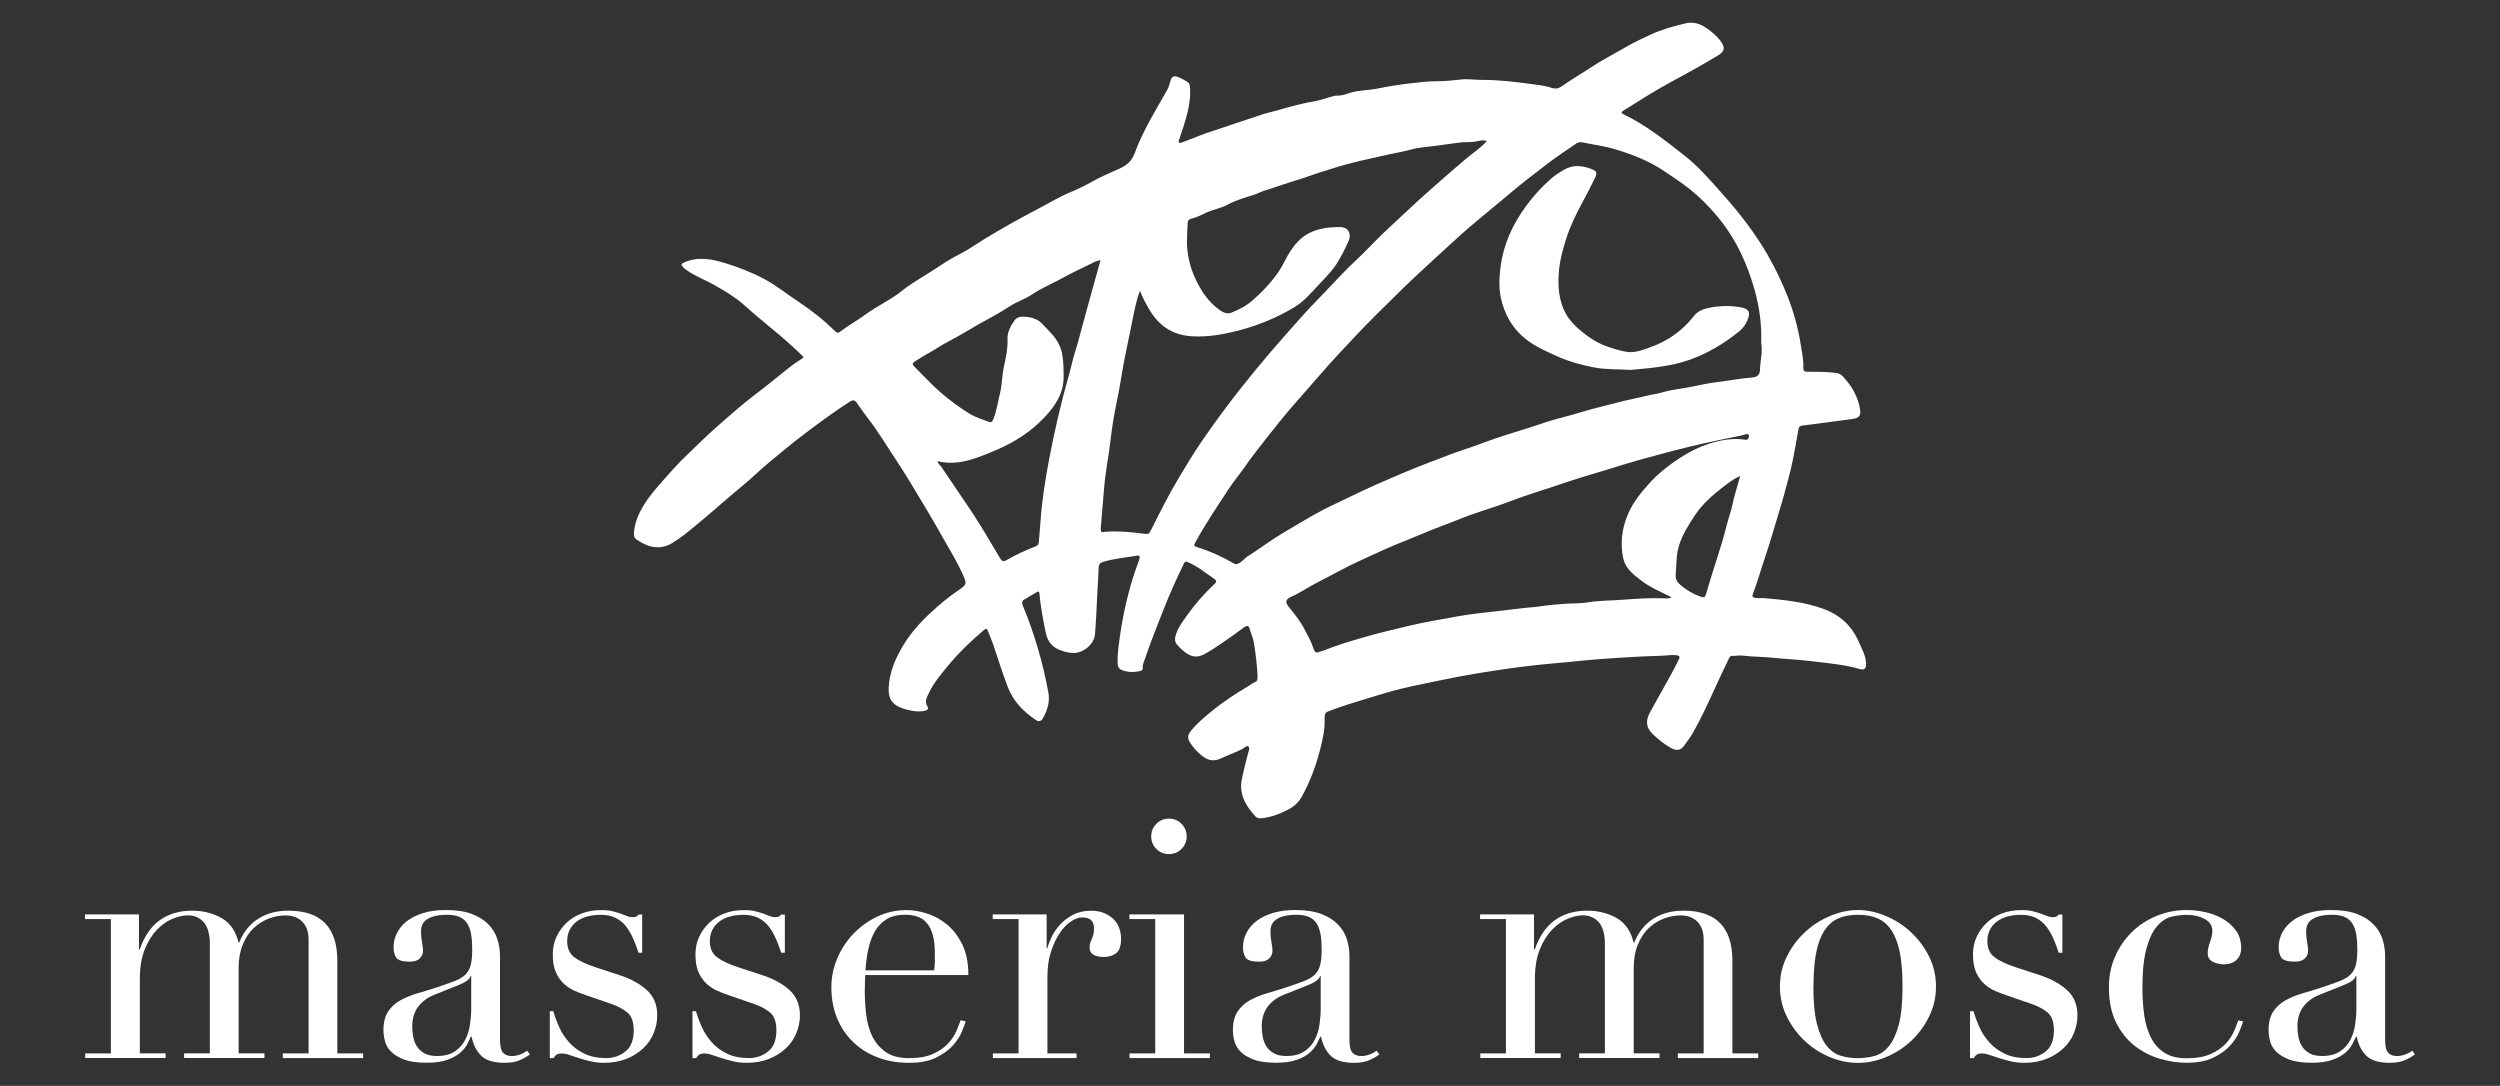 <?xml version="1.0" encoding="UTF-8"?>
<svg id="Livello_1" data-name="Livello 1" xmlns="http://www.w3.org/2000/svg" viewBox="0 0 396 172">
  <rect x="0" y="0" width="396" height="172" fill="#333333" stroke="none"/>
  <defs>
    <style>
      .cls-1 {
        fill: #fff;
        stroke-width: 0px;
      }
    </style>
  </defs>
  <g>
    <path class="cls-1" d="M173.77,94.9c-.1,1.85-.16,3.7-.32,5.55-.14,1.65-1.93,3.09-3.6,2.98-.74-.05-1.44-.24-2.12-.53-1.16-.5-1.8-1.37-2.07-2.64-.44-2.07-.83-4.15-1.02-6.26-.03-.36-.17-.36-.41-.21-.63.37-1.25.75-1.88,1.11-.46.26-.54.55-.32,1.08,1.84,4.42,3.16,9,4.03,13.71.27,1.45-.14,2.85-.9,4.13-.27.46-.64.52-1.06.24-2.05-1.35-3.66-3.05-4.53-5.4-.82-2.21-1.55-4.46-2.29-6.7-.24-.71-.56-1.39-.83-2.09-.12-.32-.26-.35-.53-.13-2.22,1.87-4.3,3.89-6.11,6.14-.93,1.16-1.92,2.32-2.57,3.69-.36.76-.89,1.49-.3,2.4.22.33-.09.52-.4.6-.52.13-1.05.14-1.59.08-.84-.09-1.66-.3-2.44-.63-1.33-.57-1.82-1.56-1.74-3.11.11-2.21.89-4.21,1.97-6.12,1.23-2.21,2.89-4.08,4.71-5.77,1.29-1.19,2.64-2.35,4.11-3.34,1.68-1.13,1.65-1.17.81-2.98-.78-1.69-1.73-3.28-2.65-4.89-1-1.75-1.98-3.5-3.02-5.22-1.44-2.36-2.81-4.77-4.33-7.07-1.66-2.5-3.19-5.1-5.05-7.47-.57-.73-1.08-1.51-1.62-2.27-.3-.42-.62-.46-1.07-.17-2.38,1.52-4.65,3.2-6.91,4.89-1.26.94-2.47,1.93-3.68,2.91-1.49,1.22-2.99,2.44-4.4,3.76-1.28,1.21-2.68,2.29-4.02,3.44-1.74,1.49-3.46,3.02-5.23,4.47-1.27,1.05-2.53,2.12-3.96,2.97-2.04,1.2-4.02.53-5.63-.62-.42-.3-.41-.77-.37-1.21.14-1.53.74-2.89,1.53-4.19.85-1.4,1.94-2.64,3-3.85,1.22-1.38,2.45-2.77,3.79-4.05,1.58-1.51,3.12-3.06,4.76-4.5,2.01-1.76,3.99-3.54,6.13-5.15,1.91-1.44,3.75-2.98,5.63-4.46.55-.43,1.15-.81,1.74-1.2.21-.14.36-.21.08-.47-1.59-1.53-3.23-3-4.95-4.39-1.51-1.22-2.98-2.49-4.43-3.78-1.34-1.19-2.87-2.05-4.4-2.94-1.51-.88-3.18-1.46-4.6-2.5-.14-.1-.29-.2-.41-.32-.5-.51-.45-.62.19-.9,2.15-.92,4.3-.47,6.36.15,2.15.66,4.27,1.48,6.26,2.55,1.93,1.04,3.63,2.43,5.46,3.64,2.07,1.37,4.01,2.91,5.77,4.66.24.24.46.23.7.04,1.33-1.02,2.81-1.82,4.15-2.81,1.79-1.31,3.83-2.21,5.55-3.59,1.52-1.22,3.21-2.17,4.84-3.21,1.43-.91,2.81-1.89,4.34-2.65,1.33-.66,2.56-1.53,3.83-2.32,2.93-1.81,5.94-3.47,8.98-5.06,1.59-.83,3.13-1.78,4.81-2.47,1.16-.48,2.33-1.03,3.41-1.66,1.41-.82,2.93-1.41,4.38-2.08,1.25-.58,1.96-1.24,2.42-2.49,1.3-3.52,3.28-6.7,5.12-9.95.28-.49.41-1.03.56-1.56.16-.56.51-.74,1.06-.55.57.2,1.09.49,1.6.81.37.23.39.61.42.99.12,2.05-.39,4-.99,5.93-.23.74-.49,1.47-.73,2.2-.05.16-.19.34-.02.49.13.11.31.04.44-.01,1.2-.45,2.38-.93,3.58-1.38.93-.34,1.88-.63,2.81-.94,1.36-.45,2.7-.94,4.07-1.36,1.22-.37,2.4-.87,3.66-1.15,1.07-.23,2.11-.62,3.18-.87,1.06-.24,2.1-.58,3.2-.73,1.08-.16,2.14-.52,3.19-.83.32-.1.63-.18.97-.17.7.03,1.35-.23,2-.44,1.41-.45,2.89-.37,4.31-.67,1.73-.36,3.47-.62,5.21-.83,1.39-.17,2.8-.33,4.21-.33,1.32,0,2.64-.15,3.95-.29,1.02-.11,2.07.08,3.1.07,2.7-.01,5.36.31,8.03.67,1.06.14,2.12.26,3.12.6.78.27,1.34-.06,1.88-.45,1.34-.97,2.79-1.77,4.16-2.69,1.79-1.21,3.73-2.17,5.59-3.27,1.31-.78,2.7-1.41,4.08-2.05,1.76-.81,3.6-1.31,5.47-1.76,1.18-.28,2.25.02,3.21.67.92.62,1.78,1.32,2.43,2.24.68.98.53,1.56-.47,2.16-2.38,1.44-4.81,2.79-7.26,4.1-2.66,1.43-5.21,3.06-7.77,4.67-.34.21-.33.37.02.54,3.58,1.73,6.67,4.19,9.76,6.62,2.23,1.76,4.08,3.93,5.97,6.05,2.67,3,5.14,6.16,7.14,9.65,1.19,2.07,2.23,4.23,3.11,6.45,1,2.52,1.71,5.12,2.13,7.79.19,1.2.45,2.4.4,3.62-.02.46.17.62.63.62,1.48,0,2.95,0,4.43.17.44.05.84.2,1.13.5,1.46,1.52,2.49,3.27,2.81,5.38.13.85-.18,1.27-1.02,1.4-1.4.21-2.8.38-4.2.57-1.34.18-2.67.35-4.01.52-.36.04-.48.28-.54.58-.28,1.52-.53,3.05-.83,4.56-.21,1.06-.46,2.11-.74,3.16-.43,1.62-.85,3.24-1.35,4.84-.78,2.51-1.46,5.04-2.31,7.53-.69,2.03-1.26,4.09-2.02,6.09-.11.3-.02.42.3.5.53.12,1.06.02,1.58.07,3.19.27,6.37.6,9.4,1.72,2.44.9,4.25,2.49,5.37,4.85.31.66.61,1.33.89,2,.24.57.4,1.17.42,1.8.02.77-.27,1.07-1.01.85-2.5-.73-5.08-.92-7.63-1.24-2.1-.26-4.22-.34-6.33-.56-1.54-.16-3.08-.13-4.62-.33-.53-.07-1.09.09-1.65.05-.29-.02-.4.25-.51.46-.79,1.66-1.58,3.31-2.34,4.98-1.07,2.33-2.13,4.67-3.42,6.88-.37.64-.85,1.24-1.27,1.85-.57.82-1.25.91-2.14.41-1.07-.6-2-1.36-2.89-2.21-1.17-1.12-1.07-2.26-.37-3.52,1.13-2.02,2.26-4.04,3.38-6.07.4-.73.77-1.49,1.15-2.24.22-.43.04-.58-.39-.64-.78-.11-1.54.05-2.31.08-2,.06-4,.13-6,.27-2.29.15-4.58.29-6.86.53-2.35.26-4.7.42-7.05.68-3.02.33-6.03.77-9.03,1.26-2.13.35-4.25.74-6.36,1.19-2.71.58-5.45,1.08-8.11,1.86-2.14.63-4.27,1.28-6.4,1.95-1.03.32-2.04.72-3.06,1.08-.5.18-.57.61-.55,1.03.08,1.65-.27,3.26-.66,4.81-.66,2.65-1.61,5.22-2.93,7.62-.46.84-1.14,1.51-2,1.98-1.37.76-2.81,1.29-4.37,1.48-.38.05-.73,0-.98-.27-1.5-1.64-2.62-3.44-2.19-5.79.25-1.36.63-2.71.96-4.05.11-.43.37-.99.12-1.25-.24-.25-.68.24-1.02.41-1.11.55-2.28.97-3.4,1.49-1.21.56-2.18.23-3.1-.56-.69-.59-1.31-1.25-1.79-2.04-.39-.64-.33-1.15.21-1.82,1.01-1.24,2.24-2.25,3.48-3.25,1.72-1.39,3.57-2.6,5.47-3.73.39-.23.74-.53,1.18-.7.45-.17.42-.72.4-1.11-.12-1.8-.3-3.6-.63-5.38-.13-.68-.46-1.29-.62-1.96-.13-.56-.47-.54-.88-.24-1.11.81-2.2,1.63-3.34,2.39-1.01.68-2,1.38-3.09,1.93-.97.49-1.83.38-2.68-.2-.57-.39-1.07-.85-1.52-1.38-.29-.34-.37-.73-.28-1.18.29-1.34,1.11-2.38,1.88-3.46,1.29-1.82,2.76-3.49,4.39-5.01.35-.33.24-.53-.05-.73-1.36-.94-2.65-2-4.19-2.67-.3-.13-.47-.15-.63.17-1.17,2.38-2.25,4.8-3.23,7.27-1.06,2.67-2.11,5.35-3.04,8.07-.13.39-.34.77-.27,1.21.05.3-.17.45-.42.51-.99.24-1.98.23-2.93-.16-.49-.2-.63-.64-.64-1.14-.03-1.35.16-2.69.34-4.02.37-2.74.95-5.44,1.69-8.11.4-1.44.92-2.85,1.41-4.27.16-.45.04-.64-.43-.56-1.79.31-3.6.45-5.34.99-.47.14-.65.41-.67.91-.06,1.64-.17,3.27-.26,4.9.02,0,.03,0,.05,0ZM278.97,54.38c.11-2.85-.26-5.63-1-8.31-1.2-4.34-3.07-8.38-6.01-11.87-1.3-1.55-2.71-2.97-4.29-4.23-1.28-1.02-2.65-1.91-4.01-2.83-2.45-1.66-5.17-2.71-7.97-3.54-1.64-.49-3.37-.69-5.05-1.05-.36-.08-.67,0-.95.18-1.65,1.14-3.34,2.22-4.91,3.46-1.86,1.46-3.76,2.86-5.56,4.4-2.09,1.8-4.26,3.51-6.36,5.31-2.01,1.72-3.92,3.55-5.88,5.32-1.91,1.74-3.8,3.51-5.63,5.32-2.26,2.23-4.55,4.44-6.71,6.76-1.8,1.93-3.64,3.84-5.36,5.85-1.49,1.74-3.04,3.43-4.53,5.17-1.4,1.62-2.73,3.29-4.05,4.97-1.24,1.57-2.48,3.15-3.62,4.79-.77,1.1-1.64,2.14-2.38,3.26-1.86,2.84-3.78,5.66-5.4,8.65-.22.41-.16.53.23.65,2.11.64,4.09,1.55,5.99,2.65.24.14.42.07.66-.04.59-.26.94-.81,1.45-1.13,1.85-1.15,3.57-2.5,5.45-3.61,2.16-1.27,4.29-2.6,6.51-3.76,1.23-.64,2.5-1.2,3.74-1.81,3.07-1.52,6.21-2.89,9.36-4.21,2.29-.96,4.63-1.83,6.95-2.72,1.5-.57,3.04-1.03,4.54-1.59,1.85-.7,3.73-1.34,5.64-1.92,1.64-.5,3.28-1.03,4.91-1.58,1.77-.6,3.62-.98,5.41-1.54,2.04-.64,4.13-1.1,6.2-1.65,1.6-.43,3.23-.71,4.83-1.12.67-.17,1.35-.22,2.01-.42,1.59-.48,3.25-.62,4.86-.95,1.33-.27,2.67-.56,4.04-.73,1.79-.21,3.55-.57,5.35-.7.91-.07,1.33-.38,1.36-1.31.04-1.39.43-2.76.19-4.12ZM180.57,46.05c-.66,1.75-.96,3.56-1.32,5.34-.57,2.83-1.22,5.65-1.66,8.51-.34,2.18-.85,4.33-1.22,6.51-.28,1.66-.45,3.33-.68,4.99-.27,1.92-.64,3.83-.79,5.77-.17,2.17-.37,4.35-.54,6.52-.07.84.44.56.76.54,1.96-.15,3.89.04,5.82.28,1.01.13,1.02.18,1.47-.72,1.36-2.72,2.72-5.44,4.29-8.06,1.17-1.94,2.33-3.89,3.61-5.76,1.97-2.87,4.03-5.68,6.19-8.41,1.56-1.97,3.15-3.92,4.79-5.83,1.76-2.06,3.57-4.07,5.37-6.09.95-1.07,1.98-2.08,2.96-3.12.93-.99,1.87-1.98,2.81-2.96,1.58-1.66,3.31-3.17,4.89-4.83,1.7-1.79,3.56-3.42,5.35-5.12,1.47-1.4,2.99-2.75,4.51-4.1,1.55-1.37,3.12-2.72,4.69-4.07,1.21-1.05,2.58-1.92,3.65-3.09-.65-.27-1.27,0-1.89.09-.84.12-1.68.04-2.51.15-1.25.16-2.49.34-3.73.51-1.29.18-2.61.23-3.85.58-1.47.41-2.98.63-4.46.98-1.36.32-2.74.6-4.09.93-2.02.49-4.02,1.1-6,1.74-1.26.41-2.52.9-3.79,1.27-1.64.49-3.23,1.09-4.86,1.58-.58.17-1.14.49-1.71.67-1.41.45-2.83.84-4.13,1.55-1.01.55-2.16.75-3.21,1.19-.85.36-1.65.84-2.57,1.04-.37.08-.57.31-.59.7-.04.95-.11,1.89-.12,2.84,0,2.06.44,4,1.3,5.89.91,1.99,2.07,3.73,3.85,5.02.57.41,1.18.73,1.91.44,1.24-.49,2.43-1.12,3.42-2.01,1.98-1.78,3.79-3.7,5-6.12.56-1.12,1.22-2.21,2.1-3.13,1.84-1.91,4.22-2.3,6.71-2.29,1.4,0,1.76,1.26,1.34,2.16-.67,1.44-1.34,2.89-2.28,4.19-.77,1.06-1.71,1.95-2.59,2.91-1.15,1.25-2.27,2.55-3.75,3.44-2.67,1.6-5.52,2.8-8.53,3.6-2.55.68-5.12,1.17-7.79.99-3.07-.21-5.22-1.74-6.72-4.36-.53-.92-1.03-1.83-1.41-2.85ZM264.79,94.63c-.13-.07-.2-.12-.28-.16-1.61-.79-3.26-1.5-4.69-2.62-1.18-.92-2.36-1.84-2.7-3.41-.51-2.39-.2-4.73.72-6.93.83-1.98,2.21-3.64,3.66-5.22,1.03-1.12,2.22-2.07,3.46-2.97,2.32-1.68,4.8-2.97,7.63-3.53,1.27-.25,2.54-.35,3.83-.14.24.04.45,0,.54-.26.06-.17.14-.36.03-.51-.16-.23-.4-.1-.61-.05-.19.04-.38.12-.57.16-1.99.42-3.98.79-5.97,1.24-3.29.75-6.56,1.62-9.81,2.52-1.86.51-3.71,1.1-5.56,1.67-2.35.73-4.73,1.39-7.06,2.2-2.67.93-5.39,1.7-8.03,2.72-2.76,1.07-5.62,1.83-8.36,2.95-1.77.73-3.59,1.34-5.36,2.1-2.09.9-4.22,1.7-6.3,2.62-1.29.57-2.56,1.18-3.85,1.76-2.36,1.06-4.59,2.36-6.89,3.52-1.36.68-2.59,1.57-3.99,2.19-1.02.45-1.14.85-.44,1.72.86,1.07,1.73,2.11,2.37,3.34.54,1.04,1.14,2.04,1.49,3.17.16.5.39.84.99.52.13-.07.3-.07.45-.12,2.11-.85,4.27-1.51,6.45-2.14,2.39-.7,4.82-1.26,7.24-1.84,2.53-.61,5.1-1.02,7.66-1.49,2.1-.39,4.23-.58,6.35-.84,1.42-.18,2.85-.34,4.27-.5.81-.09,1.63-.12,2.44-.25,1.33-.21,2.67-.31,4.01-.41,1.21-.09,2.44-.02,3.63-.23,1.78-.3,3.57-.26,5.35-.4,2.2-.17,4.41-.31,6.62-.24.4.01.83.1,1.28-.16ZM174.31,41.21c-.36.1-.63.13-.86.25-1.77.88-3.58,1.7-5.3,2.66-1.54.85-3.19,1.51-4.64,2.5-1.09.74-2.35,1.12-3.45,1.83-1.06.67-2.13,1.34-3.24,1.92-2.25,1.17-4.36,2.58-6.62,3.74-.85.43-1.63.98-2.45,1.44-.95.54-1.91,1.1-2.84,1.7-.4.26-.43.47-.08.82,1.43,1.4,2.77,2.91,4.29,4.2,1.46,1.24,3,2.39,4.66,3.38.81.48,1.71.72,2.56,1.07.64.26.79.22,1.04-.42.52-1.3.69-2.69,1.03-4.04.33-1.33.3-2.71.58-4.05.31-1.46.66-2.92.6-4.44-.05-1.17.49-2.14,1.14-3.05.29-.4.74-.56,1.23-.56,1.26,0,2.41.3,3.29,1.29.48.54,1.01,1.05,1.49,1.6.75.87,1.29,1.9,1.5,2.99.23,1.18.23,2.42.24,3.63.02,2.7-1.42,4.76-3.17,6.58-2.13,2.21-4.68,3.84-7.51,5.03-2.95,1.24-5.89,2.58-9.28,1.78.04.42.39.6.58.88,1.71,2.58,3.49,5.1,5.19,7.69,1.45,2.22,2.75,4.52,4.12,6.79.32.52.56.57,1.03.3,1.49-.87,3.05-1.57,4.66-2.2.32-.13.42-.34.45-.66.09-1.14.2-2.28.28-3.42.23-3.35.78-6.65,1.4-9.94.4-2.1.85-4.19,1.33-6.28.53-2.3,1.12-4.58,1.77-6.85.36-1.27.61-2.57,1.02-3.83.42-1.28.73-2.59,1.09-3.89.51-1.85,1.01-3.7,1.52-5.54.44-1.59.89-3.18,1.36-4.89ZM275.65,75.41c-1.11.46-1.95,1.14-2.78,1.78-1.64,1.27-3.19,2.63-4.36,4.38-1.03,1.54-2.01,3.09-2.57,4.88-.46,1.49-.36,3.02-.51,4.53-.06.55.12,1.1.57,1.51,1.03.93,2.2,1.63,3.53,2.06.42.13.56.02.69-.4.52-1.8,1.08-3.58,1.65-5.37.6-1.86,1.19-3.73,1.65-5.63.27-1.11.69-2.18.92-3.3.3-1.46.78-2.88,1.21-4.44Z"/>
    <path class="cls-1" d="M258.33,58.59c-2.12-.12-4.01-.03-5.87-.4-2.17-.42-4.3-1.02-6.31-1.98-1.18-.56-2.37-1.07-3.47-1.78-2.44-1.57-3.99-3.75-4.77-6.52-.52-1.86-.47-3.74-.22-5.63.22-1.76.7-3.46,1.39-5.08.7-1.63,1.62-3.17,2.68-4.61,1.14-1.56,2.44-2.96,3.87-4.24.63-.56,1.34-1.01,2.06-1.44,1.49-.88,3.01-.71,4.53-.08.67.28.8.57.47,1.26-.66,1.37-1.36,2.73-2.09,4.07-1.01,1.87-1.93,3.76-2.56,5.8-.48,1.55-.92,3.1-1.08,4.7-.24,2.48-.13,4.95,1.16,7.19.54.94,1.32,1.72,2.14,2.43,1.34,1.14,2.8,2.11,4.47,2.66,1,.33,2.01.67,3.08.81,1.19.15,2.29-.29,3.36-.66,2.86-.98,5.28-2.63,7.15-5.04.61-.79,1.54-1.13,2.47-1.31,1.66-.32,3.34-.36,5.01-.05,1.26.24,1.51.83,1,2.01-.29.68-.65,1.24-1.25,1.73-2.44,1.99-5.06,3.57-8.06,4.61-3.06,1.06-6.23,1.27-9.16,1.55Z"/>
  </g>
  <g>
    <path class="cls-1" d="M13.47,166.86h4.09v-21.28h-4.09v-.74h8.54v5.57h.11c.74-2.12,1.81-3.68,3.21-4.67,1.4-.99,3.09-1.49,5.07-1.49,1.77,0,3.33.39,4.7,1.17,1.36.78,2.25,2.07,2.68,3.87h.11c.25-.64.58-1.25,1.01-1.86.42-.6.95-1.14,1.59-1.62.64-.48,1.39-.86,2.25-1.14.87-.28,1.85-.42,2.94-.42,5.16,0,7.75,2.64,7.75,7.91v14.7h4.09v.74h-12.73v-.74h4.09v-18.04c0-1.2-.33-2.14-.98-2.81-.66-.67-1.55-1.01-2.68-1.01-.88,0-1.77.17-2.65.5-.88.34-1.68.84-2.39,1.51-.71.67-1.28,1.54-1.72,2.6s-.66,2.3-.66,3.71v13.53h4.09v.74h-12.73v-.74h4.08v-17.3c0-1.56-.32-2.71-.95-3.45-.64-.74-1.49-1.11-2.55-1.11-.74,0-1.56.19-2.44.56s-1.71.96-2.47,1.75c-.76.8-1.4,1.83-1.91,3.1-.51,1.27-.77,2.83-.77,4.67v11.78h4.08v.74h-12.73v-.74Z"/>
    <path class="cls-1" d="M83.93,167.02c-.46.35-1.01.66-1.64.93-.64.27-1.42.4-2.34.4-1.7,0-2.93-.36-3.69-1.09s-1.28-1.74-1.56-3.05h-.11c-.14.32-.34.72-.58,1.19-.25.48-.63.94-1.14,1.38-.51.44-1.19.81-2.04,1.11-.85.3-1.93.45-3.24.45-1.49,0-2.67-.17-3.56-.5-.88-.34-1.57-.75-2.07-1.25-.5-.49-.82-1.05-.98-1.67-.16-.62-.24-1.19-.24-1.72,0-1.24.25-2.23.74-2.97.49-.74,1.14-1.34,1.94-1.78.8-.44,1.68-.8,2.65-1.09.97-.28,1.95-.58,2.94-.9,1.17-.39,2.13-.72,2.89-1.01.76-.28,1.35-.63,1.78-1.03.42-.41.72-.92.88-1.54.16-.62.24-1.46.24-2.52,0-.85-.05-1.61-.16-2.28-.11-.67-.3-1.25-.58-1.72s-.69-.84-1.22-1.09c-.53-.25-1.24-.37-2.12-.37-1.17,0-2.13.2-2.89.61-.76.41-1.14,1.07-1.14,1.99,0,.6.05,1.19.16,1.78.11.58.16,1.02.16,1.3,0,.5-.18.91-.53,1.25-.35.34-.87.5-1.54.5-1.17,0-1.89-.21-2.18-.64-.28-.42-.42-.97-.42-1.65,0-.78.18-1.52.53-2.23.35-.71.87-1.34,1.56-1.88s1.56-.98,2.6-1.3c1.04-.32,2.24-.48,3.58-.48,1.63,0,2.99.2,4.09.61,1.1.41,1.98.96,2.65,1.65.67.69,1.15,1.47,1.43,2.33.28.87.42,1.78.42,2.73v13.21c0,1.03.16,1.72.48,2.07.32.35.78.53,1.38.53.39,0,.8-.07,1.22-.21.42-.14.83-.35,1.22-.64l.42.58ZM74.64,154.6h-.11c-.07.46-.65.92-1.75,1.38l-3.98,1.59c-1.13.46-2,1.11-2.6,1.94-.6.83-.9,1.87-.9,3.1,0,.53.05,1.08.16,1.64.11.57.3,1.07.58,1.51.28.44.68.8,1.19,1.09s1.18.42,1.99.42c1.17,0,2.11-.25,2.84-.74.73-.49,1.27-1.11,1.65-1.86s.62-1.55.74-2.41c.12-.87.19-1.65.19-2.36v-5.31Z"/>
    <path class="cls-1" d="M87.06,160.17h.58c.25.85.57,1.71.96,2.57.39.87.91,1.66,1.57,2.39.65.73,1.46,1.32,2.41,1.78.96.46,2.1.69,3.45.69,1.13,0,2.14-.34,3.02-1.03.88-.69,1.33-1.81,1.33-3.37,0-1.34-.34-2.29-1.03-2.84-.69-.55-1.49-.98-2.41-1.3l-4.14-1.43c-.53-.18-1.11-.4-1.72-.66s-1.19-.64-1.72-1.11c-.53-.48-.96-1.09-1.3-1.83-.34-.74-.5-1.7-.5-2.86,0-.99.19-1.91.58-2.76s.92-1.59,1.59-2.23c.67-.64,1.48-1.13,2.41-1.49.94-.35,1.95-.53,3.05-.53.78,0,1.41.06,1.88.19.48.12.89.25,1.25.37.35.12.67.25.96.37.28.12.62.19,1.01.19s.67-.14.85-.42h.58v6.05h-.58c-.25-.78-.53-1.53-.85-2.25-.32-.72-.7-1.37-1.14-1.94s-.99-1.01-1.64-1.33c-.66-.32-1.42-.48-2.31-.48-1.7,0-3.02.38-3.95,1.14-.94.76-1.41,1.78-1.41,3.05,0,1.13.4,1.99,1.19,2.57s1.97,1.12,3.53,1.62l3.87,1.27c1.66.57,3.02,1.34,4.09,2.33,1.06.99,1.59,2.3,1.59,3.93,0,.96-.19,1.89-.56,2.81-.37.92-.92,1.72-1.65,2.41-.73.69-1.61,1.25-2.65,1.67-1.04.42-2.24.64-3.58.64-.78,0-1.49-.08-2.15-.24-.66-.16-1.26-.33-1.8-.5-.55-.18-1.05-.34-1.51-.5-.46-.16-.89-.24-1.27-.24s-.67.08-.85.24c-.18.16-.32.33-.42.5h-.58v-7.43Z"/>
    <path class="cls-1" d="M109.66,160.17h.58c.25.85.57,1.71.96,2.57.39.87.91,1.66,1.57,2.39.65.73,1.46,1.32,2.41,1.78.96.46,2.1.69,3.45.69,1.13,0,2.14-.34,3.02-1.03.88-.69,1.33-1.81,1.33-3.37,0-1.34-.34-2.29-1.03-2.84-.69-.55-1.49-.98-2.41-1.3l-4.14-1.43c-.53-.18-1.11-.4-1.72-.66s-1.19-.64-1.72-1.11c-.53-.48-.96-1.09-1.3-1.83-.34-.74-.5-1.7-.5-2.86,0-.99.19-1.91.58-2.76s.92-1.59,1.59-2.23c.67-.64,1.48-1.13,2.41-1.49.94-.35,1.95-.53,3.05-.53.78,0,1.41.06,1.88.19.48.12.89.25,1.25.37.35.12.67.25.96.37.28.12.62.19,1.01.19s.67-.14.85-.42h.58v6.05h-.58c-.25-.78-.53-1.53-.85-2.25-.32-.72-.7-1.37-1.14-1.94s-.99-1.01-1.64-1.33c-.66-.32-1.42-.48-2.31-.48-1.7,0-3.02.38-3.95,1.14-.94.76-1.41,1.78-1.41,3.05,0,1.13.4,1.99,1.19,2.57s1.97,1.12,3.53,1.62l3.87,1.27c1.66.57,3.02,1.34,4.09,2.33,1.06.99,1.59,2.3,1.59,3.93,0,.96-.19,1.89-.56,2.81-.37.92-.92,1.72-1.65,2.41-.73.69-1.61,1.25-2.65,1.67-1.04.42-2.24.64-3.58.64-.78,0-1.49-.08-2.15-.24-.66-.16-1.26-.33-1.8-.5-.55-.18-1.05-.34-1.51-.5-.46-.16-.89-.24-1.27-.24s-.67.08-.85.24c-.18.16-.32.33-.42.5h-.58v-7.43Z"/>
    <path class="cls-1" d="M137.04,154.44c0,.35,0,.72-.03,1.09-.02.37-.03.84-.03,1.41,0,1.17.07,2.39.21,3.66.14,1.27.45,2.42.93,3.45s1.18,1.87,2.12,2.55,2.18,1.01,3.74,1.01,2.84-.23,3.85-.69c1.01-.46,1.8-1.02,2.39-1.67s1.02-1.32,1.3-1.99.49-1.22.64-1.65l.8.16c-.11.39-.31.95-.61,1.67-.3.73-.78,1.45-1.43,2.18-.66.73-1.54,1.36-2.65,1.91-1.11.55-2.56.82-4.32.82s-3.4-.28-4.91-.85-2.8-1.38-3.9-2.44-1.95-2.33-2.55-3.79c-.6-1.47-.9-3.1-.9-4.91,0-1.56.31-3.07.93-4.54.62-1.47,1.47-2.77,2.55-3.9,1.08-1.13,2.34-2.04,3.79-2.73,1.45-.69,3.01-1.03,4.67-1.03.99,0,2.05.18,3.18.53,1.13.35,2.18.93,3.16,1.72.97.8,1.79,1.85,2.44,3.16.65,1.31.98,2.94.98,4.88h-16.34ZM147.97,153.7c.07-.49.11-.96.11-1.38v-1.33c0-1.2-.12-2.19-.35-2.97s-.55-1.4-.96-1.86c-.41-.46-.9-.79-1.49-.98s-1.21-.29-1.88-.29c-1.2,0-2.19.24-2.97.72s-1.4,1.12-1.86,1.94c-.46.81-.8,1.75-1.03,2.81-.23,1.06-.38,2.18-.45,3.34h10.88Z"/>
    <path class="cls-1" d="M157.25,166.86h4.09v-21.28h-4.09v-.74h8.54v5.36h.11c.14-.53.37-1.13.69-1.8.32-.67.76-1.32,1.33-1.94.57-.62,1.25-1.14,2.04-1.56.8-.42,1.76-.64,2.89-.64.81,0,1.52.13,2.12.4.6.27,1.1.6,1.49,1.01.39.41.67.87.85,1.41.18.53.27,1.06.27,1.59,0,1.17-.27,1.95-.8,2.33-.53.39-1.15.58-1.86.58-1.56,0-2.33-.49-2.33-1.49,0-.32.03-.57.11-.77.07-.19.15-.39.24-.58.09-.19.17-.42.24-.66.07-.25.11-.6.11-1.06,0-1.13-.62-1.7-1.86-1.7-.57,0-1.17.21-1.8.64-.64.42-1.23,1.04-1.78,1.86-.55.81-1.01,1.8-1.38,2.94s-.56,2.47-.56,3.95v12.15h4.62v.74h-13.26v-.74Z"/>
    <path class="cls-1" d="M178.9,166.86h4.09v-21.28h-4.09v-.74h8.65v22.02h4.09v.74h-12.73v-.74ZM182.35,132.48c0-.78.27-1.44.82-1.99s1.21-.82,1.99-.82,1.44.27,1.99.82.82,1.21.82,1.99-.27,1.44-.82,1.99-1.21.82-1.99.82-1.44-.27-1.99-.82-.82-1.21-.82-1.99Z"/>
    <path class="cls-1" d="M218.48,167.02c-.46.35-1.01.66-1.64.93-.64.27-1.42.4-2.34.4-1.7,0-2.93-.36-3.69-1.09s-1.28-1.74-1.56-3.05h-.11c-.14.32-.34.72-.58,1.19-.25.48-.63.94-1.14,1.38-.51.44-1.19.81-2.04,1.11-.85.3-1.93.45-3.24.45-1.49,0-2.67-.17-3.56-.5-.88-.34-1.57-.75-2.07-1.25-.5-.49-.82-1.05-.98-1.67-.16-.62-.24-1.19-.24-1.72,0-1.24.25-2.23.74-2.97.49-.74,1.14-1.34,1.94-1.78.8-.44,1.68-.8,2.65-1.09.97-.28,1.95-.58,2.94-.9,1.17-.39,2.13-.72,2.89-1.01.76-.28,1.35-.63,1.78-1.03.42-.41.72-.92.88-1.54.16-.62.24-1.46.24-2.52,0-.85-.05-1.61-.16-2.28-.11-.67-.3-1.25-.58-1.72s-.69-.84-1.22-1.09c-.53-.25-1.24-.37-2.12-.37-1.17,0-2.13.2-2.89.61-.76.41-1.14,1.07-1.14,1.99,0,.6.05,1.19.16,1.78.11.58.16,1.02.16,1.3,0,.5-.18.91-.53,1.25-.35.34-.87.5-1.54.5-1.17,0-1.89-.21-2.18-.64-.28-.42-.42-.97-.42-1.65,0-.78.18-1.52.53-2.23.35-.71.87-1.34,1.56-1.88s1.56-.98,2.6-1.3c1.04-.32,2.24-.48,3.58-.48,1.63,0,2.99.2,4.09.61,1.1.41,1.98.96,2.65,1.65.67.69,1.15,1.47,1.43,2.33.28.87.42,1.78.42,2.73v13.21c0,1.03.16,1.72.48,2.07.32.35.78.53,1.38.53.39,0,.8-.07,1.22-.21.42-.14.83-.35,1.22-.64l.42.58ZM209.2,154.6h-.11c-.07.46-.65.92-1.75,1.38l-3.98,1.59c-1.13.46-2,1.11-2.6,1.94-.6.83-.9,1.87-.9,3.1,0,.53.05,1.08.16,1.64.11.57.3,1.07.58,1.51.28.44.68.8,1.19,1.09s1.18.42,1.99.42c1.17,0,2.11-.25,2.84-.74.73-.49,1.27-1.11,1.65-1.86s.62-1.55.74-2.41c.12-.87.19-1.65.19-2.36v-5.31Z"/>
    <path class="cls-1" d="M234.45,166.86h4.09v-21.28h-4.09v-.74h8.54v5.57h.11c.74-2.12,1.81-3.68,3.21-4.67,1.4-.99,3.09-1.49,5.07-1.49,1.77,0,3.33.39,4.7,1.17,1.36.78,2.25,2.07,2.68,3.87h.11c.25-.64.58-1.25,1.01-1.86.42-.6.95-1.14,1.59-1.62.64-.48,1.39-.86,2.25-1.14.87-.28,1.85-.42,2.94-.42,5.16,0,7.75,2.64,7.75,7.91v14.7h4.09v.74h-12.73v-.74h4.09v-18.04c0-1.2-.33-2.14-.98-2.81-.66-.67-1.55-1.01-2.68-1.01-.88,0-1.77.17-2.65.5-.88.34-1.68.84-2.39,1.51-.71.67-1.28,1.54-1.72,2.6s-.66,2.3-.66,3.71v13.53h4.09v.74h-12.73v-.74h4.08v-17.3c0-1.56-.32-2.71-.95-3.45-.64-.74-1.49-1.11-2.55-1.11-.74,0-1.56.19-2.44.56s-1.71.96-2.47,1.75c-.76.8-1.4,1.83-1.91,3.1-.51,1.27-.77,2.83-.77,4.67v11.78h4.08v.74h-12.73v-.74Z"/>
    <path class="cls-1" d="M281.94,156.25c0-1.73.38-3.34,1.14-4.83.76-1.49,1.73-2.77,2.92-3.85,1.18-1.08,2.51-1.92,3.98-2.52,1.47-.6,2.91-.9,4.32-.9s2.86.3,4.32.9c1.47.6,2.79,1.44,3.98,2.52,1.18,1.08,2.16,2.36,2.92,3.85.76,1.49,1.14,3.1,1.14,4.83s-.35,3.23-1.06,4.7c-.71,1.47-1.64,2.75-2.79,3.85-1.15,1.1-2.47,1.96-3.95,2.6-1.49.64-3.01.96-4.56.96s-3.08-.32-4.56-.96c-1.49-.64-2.8-1.5-3.95-2.6-1.15-1.1-2.08-2.38-2.79-3.85-.71-1.47-1.06-3.03-1.06-4.7ZM287.24,156.25c0,2.51.19,4.51.58,6,.39,1.49.9,2.63,1.54,3.42.64.8,1.38,1.32,2.23,1.57.85.25,1.75.37,2.71.37s1.86-.12,2.71-.37c.85-.25,1.59-.77,2.23-1.57.64-.8,1.15-1.94,1.54-3.42.39-1.49.58-3.48.58-6,0-2.12-.14-3.9-.42-5.33s-.72-2.6-1.3-3.5c-.58-.9-1.32-1.55-2.2-1.94s-1.93-.58-3.13-.58-2.25.19-3.13.58-1.62,1.03-2.2,1.94c-.58.9-1.02,2.07-1.3,3.5s-.42,3.21-.42,5.33Z"/>
    <path class="cls-1" d="M312.02,160.17h.58c.25.85.57,1.71.96,2.57.39.87.91,1.66,1.57,2.39.65.73,1.46,1.32,2.41,1.78.96.46,2.1.69,3.45.69,1.13,0,2.14-.34,3.02-1.03.88-.69,1.33-1.81,1.33-3.37,0-1.34-.34-2.29-1.03-2.84-.69-.55-1.49-.98-2.41-1.3l-4.14-1.43c-.53-.18-1.11-.4-1.72-.66s-1.19-.64-1.72-1.11c-.53-.48-.96-1.09-1.3-1.83-.34-.74-.5-1.7-.5-2.86,0-.99.19-1.91.58-2.76s.92-1.59,1.59-2.23c.67-.64,1.48-1.13,2.41-1.49.94-.35,1.95-.53,3.05-.53.78,0,1.41.06,1.88.19.48.12.89.25,1.25.37.35.12.67.25.96.37.28.12.62.19,1.01.19s.67-.14.85-.42h.58v6.05h-.58c-.25-.78-.53-1.53-.85-2.25-.32-.72-.7-1.37-1.14-1.94s-.99-1.01-1.64-1.33c-.66-.32-1.42-.48-2.31-.48-1.7,0-3.02.38-3.95,1.14-.94.76-1.41,1.78-1.41,3.05,0,1.13.4,1.99,1.19,2.57s1.97,1.12,3.53,1.62l3.87,1.27c1.66.57,3.02,1.34,4.09,2.33,1.06.99,1.59,2.3,1.59,3.93,0,.96-.19,1.89-.56,2.81-.37.92-.92,1.72-1.65,2.41-.73.69-1.61,1.25-2.65,1.67-1.04.42-2.24.64-3.58.64-.78,0-1.49-.08-2.15-.24-.66-.16-1.26-.33-1.8-.5-.55-.18-1.05-.34-1.51-.5-.46-.16-.89-.24-1.27-.24s-.67.08-.85.24c-.18.16-.32.33-.42.5h-.58v-7.43Z"/>
    <path class="cls-1" d="M355.31,161.76c-.11.39-.31.95-.61,1.67-.3.73-.78,1.45-1.43,2.18-.66.73-1.54,1.36-2.65,1.91-1.11.55-2.56.82-4.32.82-1.34,0-2.74-.21-4.19-.64-1.45-.42-2.78-1.11-3.98-2.04-1.2-.94-2.18-2.17-2.94-3.69-.76-1.52-1.14-3.4-1.14-5.62,0-1.73.33-3.34.98-4.83.65-1.49,1.54-2.78,2.65-3.87,1.11-1.1,2.42-1.95,3.93-2.57,1.5-.62,3.1-.93,4.8-.93.96,0,1.94.11,2.94.34,1.01.23,1.93.58,2.76,1.06.83.48,1.52,1.1,2.07,1.86.55.76.82,1.69.82,2.79,0,.74-.24,1.35-.72,1.83s-1.16.72-2.04.72c-.6,0-1.18-.13-1.72-.4-.55-.27-.82-.72-.82-1.35,0-.49.12-1.1.37-1.8.25-.71.37-1.29.37-1.75,0-.81-.41-1.44-1.22-1.88-.81-.44-1.75-.66-2.81-.66-.78,0-1.58.1-2.41.29-.83.19-1.59.68-2.28,1.46-.69.78-1.26,1.95-1.7,3.5-.44,1.56-.66,3.68-.66,6.37,0,1.52.1,2.95.29,4.3.19,1.34.55,2.52,1.06,3.53.51,1.01,1.22,1.8,2.12,2.39.9.58,2.08.88,3.53.88,1.56,0,2.84-.23,3.85-.69,1.01-.46,1.8-1.02,2.39-1.67s1.02-1.32,1.3-1.99.49-1.22.64-1.65l.8.16Z"/>
    <path class="cls-1" d="M382.53,167.02c-.46.35-1.01.66-1.64.93-.64.27-1.42.4-2.34.4-1.7,0-2.93-.36-3.69-1.09s-1.28-1.74-1.56-3.05h-.11c-.14.32-.34.72-.58,1.19-.25.48-.63.94-1.14,1.38-.51.44-1.19.81-2.04,1.11-.85.3-1.93.45-3.24.45-1.49,0-2.67-.17-3.56-.5-.88-.34-1.57-.75-2.07-1.25-.5-.49-.82-1.05-.98-1.67-.16-.62-.24-1.19-.24-1.72,0-1.24.25-2.23.74-2.97.49-.74,1.14-1.34,1.94-1.78.8-.44,1.68-.8,2.65-1.09.97-.28,1.95-.58,2.94-.9,1.17-.39,2.13-.72,2.89-1.01.76-.28,1.35-.63,1.78-1.03.42-.41.72-.92.88-1.54.16-.62.24-1.46.24-2.52,0-.85-.05-1.61-.16-2.28-.11-.67-.3-1.25-.58-1.72s-.69-.84-1.22-1.09c-.53-.25-1.24-.37-2.12-.37-1.17,0-2.13.2-2.89.61-.76.41-1.14,1.07-1.14,1.99,0,.6.05,1.19.16,1.78.11.58.16,1.02.16,1.3,0,.5-.18.91-.53,1.25-.35.34-.87.5-1.54.5-1.17,0-1.89-.21-2.18-.64-.28-.42-.42-.97-.42-1.65,0-.78.18-1.52.53-2.23.35-.71.87-1.34,1.56-1.88s1.56-.98,2.6-1.3c1.04-.32,2.24-.48,3.58-.48,1.63,0,2.99.2,4.09.61,1.1.41,1.98.96,2.65,1.65.67.69,1.15,1.47,1.43,2.33.28.87.42,1.78.42,2.73v13.21c0,1.03.16,1.72.48,2.07.32.35.78.53,1.38.53.39,0,.8-.07,1.22-.21.42-.14.83-.35,1.22-.64l.42.58ZM373.25,154.6h-.11c-.07.46-.65.92-1.75,1.38l-3.98,1.59c-1.13.46-2,1.11-2.6,1.94-.6.83-.9,1.87-.9,3.1,0,.53.05,1.08.16,1.64.11.57.3,1.07.58,1.51.28.44.68.8,1.19,1.09s1.18.42,1.99.42c1.17,0,2.11-.25,2.84-.74.73-.49,1.27-1.11,1.65-1.86s.62-1.55.74-2.41c.12-.87.19-1.65.19-2.36v-5.31Z"/>
  </g>
</svg>